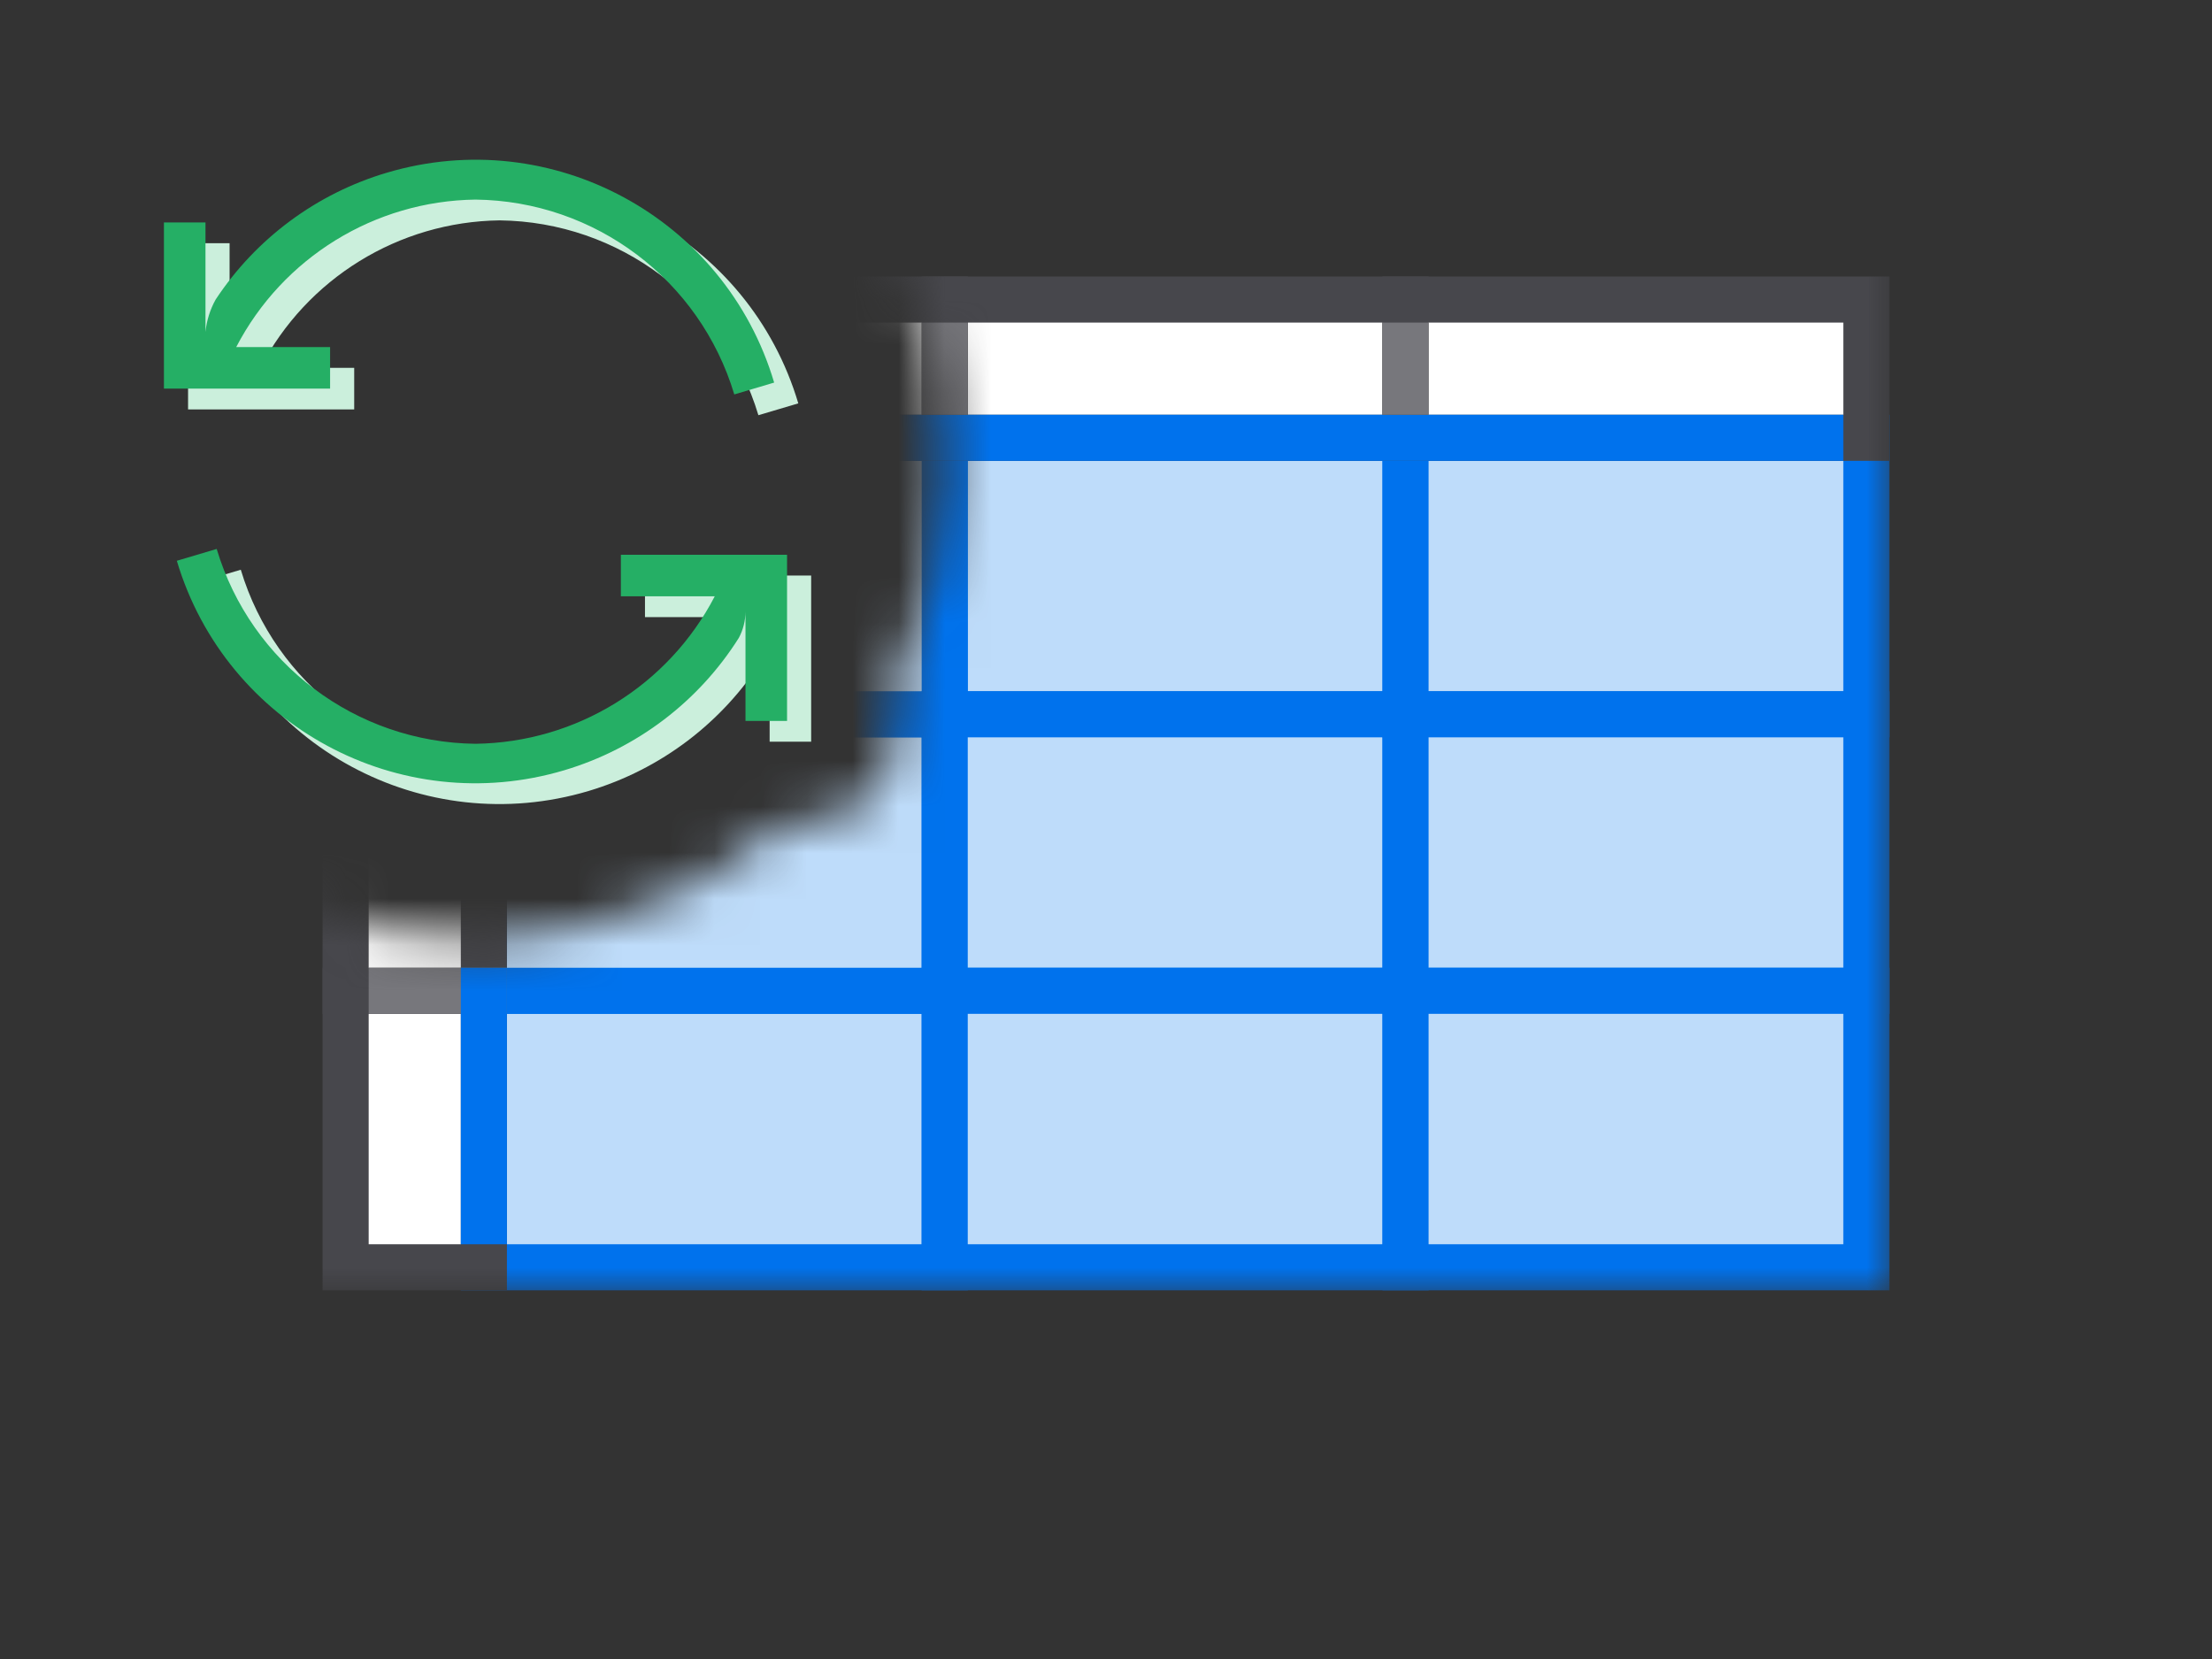 <?xml version="1.0" encoding="UTF-8"?>
<svg xmlns="http://www.w3.org/2000/svg" width="48" height="36" viewBox="0 0 48 36" fill="none">
	<rect x="0" y="0" width="48" height="36" fill="#333333" stroke="none"/>
	<mask id="mask0_102_162" style="mask-type:alpha" maskUnits="userSpaceOnUse" x="3" y="3" width="39" height="26">
		<path d="M41.067 3.233V28.121H3.41L3.408 17.742C5.227 19.38 7.635 20.377 10.275 20.377C12.85 20.377 15.203 19.429 17.005 17.863L17.455 17.863L17.604 17.857C18.639 17.781 19.455 16.917 19.455 15.863L19.455 14.711C20.149 13.328 20.54 11.765 20.54 10.112C20.54 7.466 19.538 5.053 17.893 3.233L41.067 3.233Z" fill="white"/>
	</mask>
	<g mask="url(#mask0_102_162)">
		<path d="M20.5 21.5H10.5V27.5H20.5V21.5Z" fill="#BEDCFA" stroke="#0072ED"/>
		<path d="M20.5 15.5H10.5V21.5H20.5V15.5Z" fill="#BEDCFA" stroke="#0072ED"/>
		<path d="M10.5 21.5H7.5V27.5H10.5V21.5Z" fill="white" stroke="#47474C"/>
		<path d="M10.5 15.5H7.5V21.5H10.5V15.5Z" fill="white" stroke="#47474C"/>
		<path d="M30.5 9.5H20.5V15.5H30.5V9.5Z" fill="#BEDCFA" stroke="#0072ED"/>
		<path d="M20.5 9.5H10.5V15.5H20.5V9.5Z" fill="#BEDCFA" stroke="#0072ED"/>
		<path d="M30.5 6.5H20.5V9.5H30.5V6.5Z" fill="white" stroke="#47474C"/>
		<path d="M20.5 6.5H10.5V9.5H20.5V6.5Z" fill="white" stroke="#47474C"/>
		<path d="M30.5 15.5H20.5V21.5H30.5V15.5Z" fill="#BEDCFA" stroke="#0072ED"/>
		<path d="M30.5 21.5H20.5V27.5H30.5V21.5Z" fill="#BEDCFA" stroke="#0072ED"/>
		<path d="M40.5 9.5H30.5V15.5H40.5V9.5Z" fill="#BEDCFA" stroke="#0072ED"/>
		<path d="M40.5 6.5H30.5V9.5H40.5V6.5Z" fill="white" stroke="#47474C"/>
		<path d="M40.5 15.5H30.5V21.5H40.5V15.5Z" fill="#BEDCFA" stroke="#0072ED"/>
		<path d="M40.5 21.5H30.5V27.5H40.5V21.5Z" fill="#BEDCFA" stroke="#0072ED"/>
		<path d="M40 10V9L17.186 9V10L40 10Z" fill="#0072ED"/>
		<path d="M11 22V21H8V22H11Z" fill="#77777C"/>
		<path d="M11 21H10V27H11V21Z" fill="#0072ED"/>
		<path d="M21 7H20V9H21V7Z" fill="#77777C"/>
		<path d="M31 7H30V9H31V7Z" fill="#77777C"/>
	</g>
	<path d="M8.916 4.199C7.393 4.651 6.079 5.625 5.203 6.95C5.083 7.167 5.007 7.406 4.982 7.653V5.278H4.081V8.884H7.686V7.982H5.649C6.658 6.041 8.653 4.811 10.841 4.782C13.436 4.812 15.711 6.525 16.457 9.01L17.323 8.753C16.259 5.174 12.495 3.135 8.916 4.199Z" fill="#CBEFDC"/>
	<path d="M13.996 12.489V13.391H16.034C15.024 15.332 13.03 16.562 10.841 16.591C8.247 16.561 5.972 14.849 5.225 12.363L4.36 12.62C5.428 16.198 9.195 18.232 12.773 17.164C14.34 16.696 15.684 15.676 16.557 14.292C16.65 14.116 16.7 13.919 16.701 13.72V16.095H17.602V12.489H13.996Z" fill="#CBEFDC"/>
	<path d="M8.393 3.748C6.87 4.2 5.556 5.174 4.68 6.499C4.559 6.716 4.484 6.955 4.459 7.202V4.827H3.557V8.433H7.163V7.531H5.126C6.135 5.59 8.13 4.36 10.318 4.331C12.913 4.361 15.187 6.074 15.934 8.559L16.799 8.302C15.736 4.723 11.972 2.684 8.393 3.748Z" fill="#25AF65"/>
	<path d="M13.473 12.039V12.94H15.51C14.501 14.882 12.506 16.111 10.318 16.14C7.723 16.11 5.449 14.398 4.702 11.912L3.837 12.169C4.905 15.747 8.672 17.781 12.249 16.713C13.816 16.245 15.161 15.225 16.033 13.841C16.127 13.665 16.176 13.469 16.177 13.269V15.644H17.079V12.039H13.473Z" fill="#25AF65"/>
</svg>
